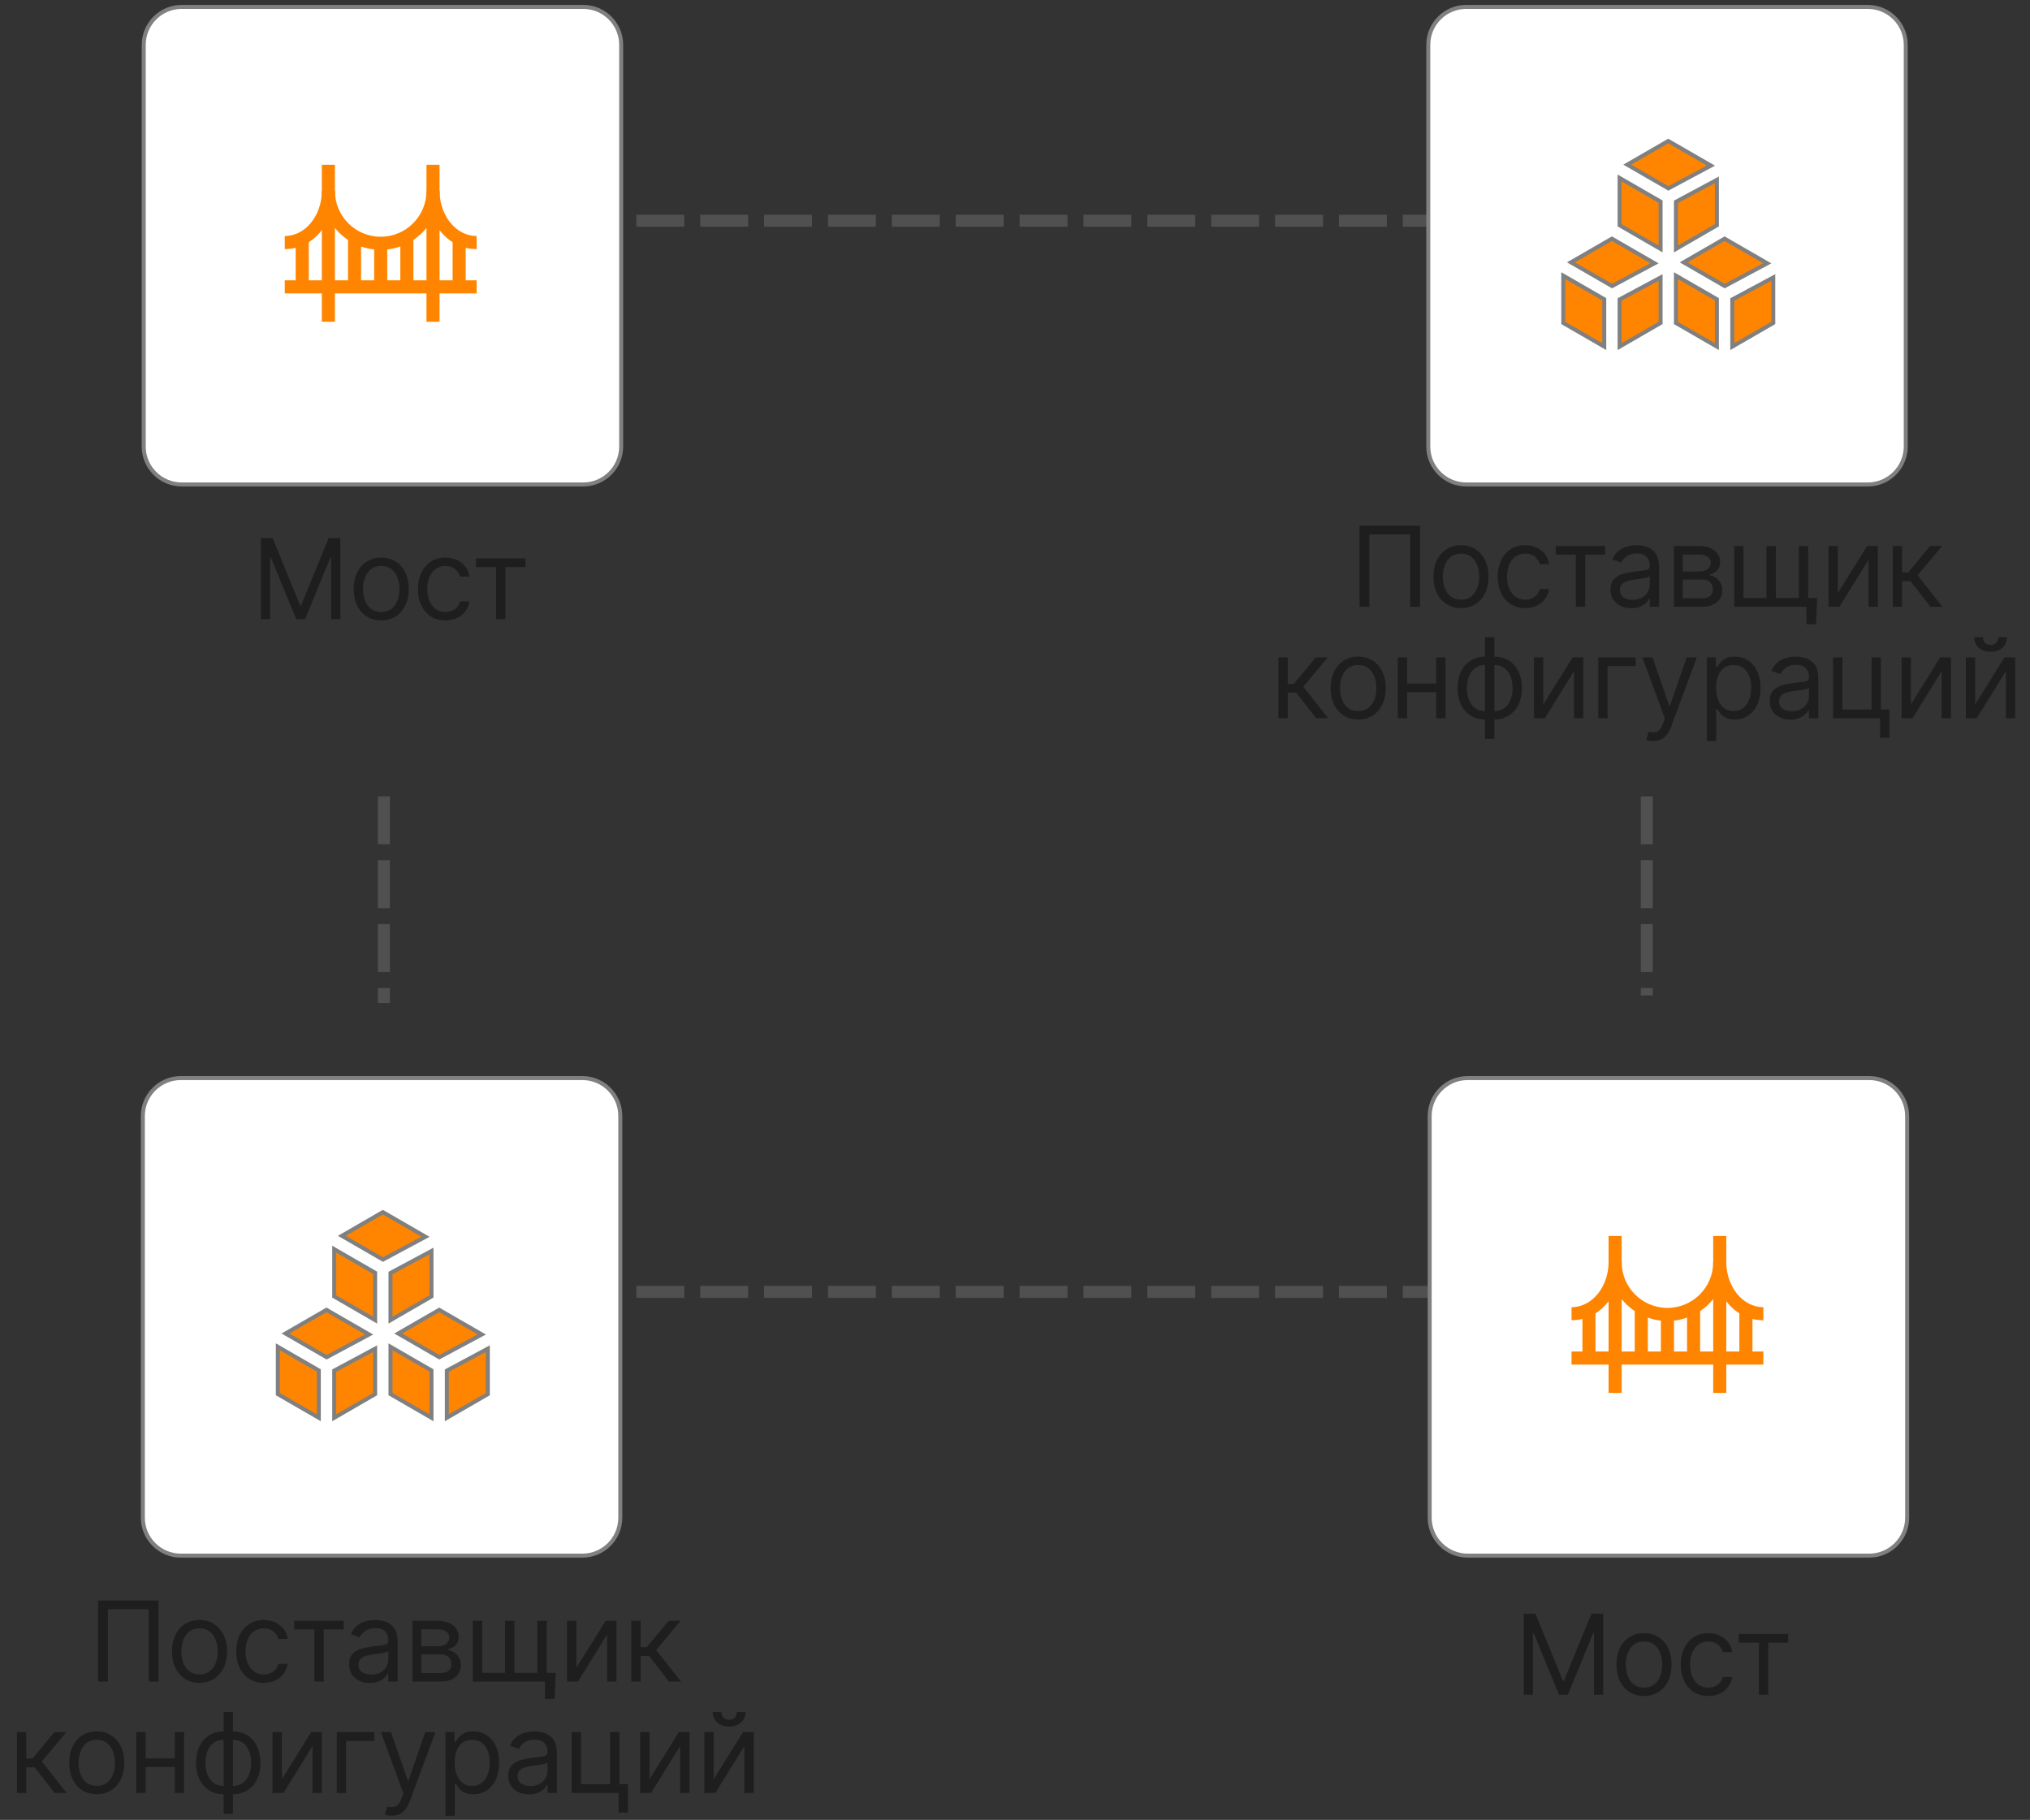 <?xml version="1.0" encoding="UTF-8"?> <svg xmlns="http://www.w3.org/2000/svg" width="164" height="147" viewBox="0 0 164 147" fill="none"><rect x="0" y="0" width="164" height="147" fill="#333333" stroke="none"/><path d="M46.25 17.83L115.339 17.83" stroke="#808080" stroke-opacity="0.38" stroke-width="0.969" stroke-dasharray="3.87 1.29"></path><path d="M118.455 0.558H150.895C152.588 0.558 153.962 1.931 153.962 3.625V36.065C153.962 37.758 152.588 39.132 150.895 39.132H118.455C116.761 39.132 115.388 37.758 115.388 36.065V3.625C115.388 1.931 116.761 0.558 118.455 0.558Z" fill="white" stroke="#808080" stroke-width="0.323"></path><path d="M131.466 13.3L134.776 11.388L138.222 13.376L134.786 15.217L131.466 13.3ZM134.155 26.086L130.847 27.998V24.188L134.155 22.414V26.086ZM130.847 14.377L134.155 16.287V20.11L130.847 18.197V14.377ZM130.223 19.28L133.668 21.267L130.237 23.106L126.913 21.19L130.223 19.28ZM126.294 22.265L129.604 24.174V27.998L126.294 26.086V22.265ZM135.396 16.301L138.705 14.527V18.196L135.396 20.11V16.301ZM143.259 26.086L139.949 27.998V24.188L143.259 22.414V26.086ZM135.396 26.086V22.265L138.705 24.174V27.998L135.396 26.086ZM136.02 21.19L139.329 19.28L142.773 21.267L139.339 23.106L136.02 21.19Z" fill="#FF8400" stroke="#808080" stroke-width="0.323"></path><path d="M114.719 42.467V49.012H113.927V43.17H110.629V49.012H109.836V42.467H114.719ZM118.03 49.114C117.587 49.114 117.198 49.009 116.864 48.798C116.531 48.587 116.271 48.292 116.084 47.913C115.899 47.533 115.806 47.09 115.806 46.583C115.806 46.072 115.899 45.626 116.084 45.244C116.271 44.863 116.531 44.566 116.864 44.356C117.198 44.145 117.587 44.039 118.03 44.039C118.474 44.039 118.861 44.145 119.194 44.356C119.528 44.566 119.788 44.863 119.974 45.244C120.161 45.626 120.255 46.072 120.255 46.583C120.255 47.09 120.161 47.533 119.974 47.913C119.788 48.292 119.528 48.587 119.194 48.798C118.861 49.009 118.474 49.114 118.03 49.114ZM118.03 48.437C118.367 48.437 118.644 48.351 118.861 48.178C119.079 48.005 119.239 47.779 119.344 47.497C119.448 47.216 119.5 46.911 119.5 46.583C119.5 46.255 119.448 45.949 119.344 45.666C119.239 45.383 119.079 45.154 118.861 44.979C118.644 44.804 118.367 44.717 118.03 44.717C117.694 44.717 117.417 44.804 117.199 44.979C116.982 45.154 116.821 45.383 116.717 45.666C116.612 45.949 116.56 46.255 116.56 46.583C116.56 46.911 116.612 47.216 116.717 47.497C116.821 47.779 116.982 48.005 117.199 48.178C117.417 48.351 117.694 48.437 118.03 48.437ZM123.22 49.114C122.76 49.114 122.364 49.006 122.032 48.788C121.699 48.571 121.443 48.272 121.264 47.89C121.085 47.509 120.996 47.073 120.996 46.583C120.996 46.085 121.088 45.645 121.271 45.263C121.456 44.88 121.714 44.58 122.044 44.365C122.377 44.148 122.764 44.039 123.208 44.039C123.553 44.039 123.864 44.103 124.141 44.231C124.418 44.359 124.645 44.538 124.822 44.768C124.998 44.998 125.108 45.267 125.151 45.573H124.397C124.339 45.35 124.211 45.151 124.013 44.979C123.817 44.804 123.553 44.717 123.22 44.717C122.926 44.717 122.669 44.794 122.447 44.947C122.228 45.098 122.056 45.312 121.932 45.589C121.811 45.864 121.75 46.187 121.75 46.558C121.75 46.937 121.81 47.267 121.929 47.548C122.051 47.83 122.221 48.048 122.441 48.204C122.662 48.359 122.922 48.437 123.22 48.437C123.416 48.437 123.594 48.403 123.754 48.335C123.914 48.267 124.049 48.169 124.16 48.041C124.271 47.913 124.35 47.759 124.397 47.58H125.151C125.108 47.87 125.003 48.131 124.834 48.363C124.668 48.593 124.448 48.777 124.173 48.913C123.9 49.047 123.583 49.114 123.22 49.114ZM125.687 44.806V44.103H129.675V44.806H128.065V49.012H127.31V44.806H125.687ZM131.785 49.127C131.474 49.127 131.192 49.069 130.938 48.952C130.685 48.832 130.483 48.661 130.334 48.437C130.185 48.211 130.111 47.938 130.111 47.619C130.111 47.337 130.166 47.109 130.277 46.935C130.388 46.758 130.536 46.62 130.721 46.519C130.906 46.419 131.111 46.345 131.335 46.296C131.561 46.245 131.787 46.204 132.015 46.174C132.314 46.136 132.556 46.107 132.741 46.088C132.928 46.066 133.065 46.031 133.15 45.982C133.237 45.933 133.281 45.848 133.281 45.727V45.701C133.281 45.386 133.195 45.141 133.022 44.966C132.852 44.791 132.593 44.704 132.246 44.704C131.885 44.704 131.603 44.783 131.399 44.941C131.194 45.098 131.05 45.267 130.967 45.445L130.251 45.19C130.379 44.892 130.55 44.659 130.763 44.493C130.978 44.325 131.212 44.208 131.466 44.142C131.721 44.073 131.973 44.039 132.22 44.039C132.378 44.039 132.559 44.058 132.763 44.097C132.97 44.133 133.169 44.209 133.361 44.324C133.555 44.439 133.716 44.612 133.844 44.845C133.971 45.077 134.035 45.388 134.035 45.778V49.012H133.281V48.347H133.243C133.192 48.454 133.106 48.568 132.987 48.689C132.868 48.811 132.709 48.914 132.511 48.999C132.313 49.085 132.071 49.127 131.785 49.127ZM131.9 48.45C132.199 48.45 132.45 48.391 132.655 48.274C132.861 48.157 133.017 48.005 133.121 47.82C133.228 47.635 133.281 47.44 133.281 47.235V46.545C133.249 46.583 133.179 46.618 133.07 46.65C132.964 46.68 132.84 46.707 132.699 46.73C132.561 46.752 132.426 46.771 132.294 46.788C132.164 46.803 132.058 46.816 131.977 46.826C131.781 46.852 131.598 46.893 131.427 46.951C131.259 47.006 131.123 47.09 131.018 47.203C130.916 47.314 130.865 47.465 130.865 47.657C130.865 47.919 130.962 48.117 131.156 48.252C131.352 48.384 131.6 48.45 131.9 48.45ZM135.232 49.012V44.103H137.239C137.768 44.103 138.187 44.222 138.498 44.461C138.809 44.7 138.965 45.015 138.965 45.407C138.965 45.705 138.877 45.937 138.7 46.101C138.523 46.263 138.296 46.372 138.019 46.43C138.2 46.455 138.376 46.519 138.546 46.622C138.719 46.724 138.862 46.864 138.975 47.044C139.087 47.22 139.144 47.438 139.144 47.695C139.144 47.947 139.08 48.172 138.952 48.37C138.824 48.568 138.641 48.725 138.402 48.84C138.164 48.955 137.878 49.012 137.546 49.012H135.232ZM135.948 48.322H137.546C137.806 48.322 138.009 48.26 138.156 48.136C138.303 48.013 138.377 47.845 138.377 47.632C138.377 47.378 138.303 47.179 138.156 47.034C138.009 46.887 137.806 46.813 137.546 46.813H135.948V48.322ZM135.948 46.161H137.239C137.442 46.161 137.615 46.134 137.76 46.078C137.905 46.021 138.016 45.94 138.092 45.835C138.171 45.729 138.211 45.603 138.211 45.458C138.211 45.252 138.124 45.09 137.952 44.972C137.779 44.853 137.542 44.794 137.239 44.794H135.948V46.161ZM146.805 48.309L146.715 50.419H145.935V49.012H145.296V48.309H146.805ZM140.106 44.103H140.86V48.309H142.714V44.103H143.468V48.309H145.322V44.103H146.076V49.012H140.106V44.103ZM148.476 47.9L150.841 44.103H151.71V49.012H150.956V45.215L148.604 49.012H147.722V44.103H148.476V47.9ZM152.912 49.012V44.103H153.666V46.238H154.165L155.929 44.103H156.9L154.919 46.468L156.926 49.012H155.954L154.344 46.941H153.666V49.012H152.912ZM103.28 58.012V53.103H104.035V55.238H104.533L106.297 53.103H107.269L105.288 55.468L107.295 58.012H106.323L104.712 55.941H104.035V58.012H103.28ZM109.727 58.114C109.283 58.114 108.895 58.009 108.56 57.798C108.228 57.587 107.968 57.292 107.78 56.913C107.595 56.533 107.502 56.09 107.502 55.583C107.502 55.072 107.595 54.626 107.78 54.244C107.968 53.863 108.228 53.566 108.56 53.356C108.895 53.145 109.283 53.039 109.727 53.039C110.17 53.039 110.558 53.145 110.89 53.356C111.224 53.566 111.484 53.863 111.67 54.244C111.857 54.626 111.951 55.072 111.951 55.583C111.951 56.09 111.857 56.533 111.67 56.913C111.484 57.292 111.224 57.587 110.89 57.798C110.558 58.009 110.17 58.114 109.727 58.114ZM109.727 57.437C110.063 57.437 110.34 57.351 110.558 57.178C110.775 57.005 110.936 56.779 111.04 56.497C111.145 56.216 111.197 55.911 111.197 55.583C111.197 55.255 111.145 54.949 111.04 54.666C110.936 54.383 110.775 54.154 110.558 53.979C110.34 53.804 110.063 53.717 109.727 53.717C109.39 53.717 109.113 53.804 108.896 53.979C108.678 54.154 108.517 54.383 108.413 54.666C108.309 54.949 108.256 55.255 108.256 55.583C108.256 55.911 108.309 56.216 108.413 56.497C108.517 56.779 108.678 57.005 108.896 57.178C109.113 57.351 109.39 57.437 109.727 57.437ZM116.208 55.212V55.916H113.498V55.212H116.208ZM113.677 53.103V58.012H112.922V53.103H113.677ZM116.783 53.103V58.012H116.029V53.103H116.783ZM119.975 59.687V51.467H120.729V59.687H119.975ZM119.975 58.114C119.643 58.114 119.34 58.055 119.067 57.935C118.795 57.814 118.56 57.642 118.364 57.421C118.168 57.197 118.017 56.93 117.91 56.619C117.804 56.308 117.751 55.962 117.751 55.583C117.751 55.2 117.804 54.852 117.91 54.541C118.017 54.228 118.168 53.96 118.364 53.736C118.56 53.512 118.795 53.341 119.067 53.221C119.34 53.1 119.643 53.039 119.975 53.039H120.205V58.114H119.975ZM119.975 57.437H120.103V53.717H119.975C119.724 53.717 119.505 53.768 119.32 53.87C119.134 53.97 118.981 54.108 118.86 54.282C118.74 54.455 118.651 54.653 118.591 54.877C118.534 55.101 118.505 55.336 118.505 55.583C118.505 55.911 118.557 56.216 118.661 56.497C118.766 56.779 118.927 57.005 119.144 57.178C119.361 57.351 119.638 57.437 119.975 57.437ZM120.729 58.114H120.499V53.039H120.729C121.062 53.039 121.364 53.1 121.637 53.221C121.91 53.341 122.144 53.512 122.34 53.736C122.536 53.96 122.687 54.228 122.794 54.541C122.9 54.852 122.954 55.2 122.954 55.583C122.954 55.962 122.9 56.308 122.794 56.619C122.687 56.93 122.536 57.197 122.34 57.421C122.144 57.642 121.91 57.814 121.637 57.935C121.364 58.055 121.062 58.114 120.729 58.114ZM120.729 57.437C120.983 57.437 121.201 57.388 121.384 57.29C121.57 57.19 121.722 57.053 121.841 56.881C121.963 56.706 122.052 56.508 122.11 56.286C122.17 56.063 122.199 55.828 122.199 55.583C122.199 55.255 122.147 54.949 122.043 54.666C121.938 54.383 121.778 54.154 121.56 53.979C121.343 53.804 121.066 53.717 120.729 53.717H120.601V57.437H120.729ZM124.681 56.9L127.046 53.103H127.915V58.012H127.161V54.215L124.809 58.012H123.927V53.103H124.681V56.9ZM132.147 53.103V53.806H129.871V58.012H129.117V53.103H132.147ZM133.553 59.853C133.426 59.853 133.312 59.843 133.211 59.821C133.111 59.802 133.042 59.783 133.004 59.764L133.195 59.099C133.379 59.146 133.541 59.163 133.681 59.15C133.822 59.137 133.947 59.074 134.055 58.961C134.166 58.851 134.267 58.671 134.359 58.421L134.499 58.038L132.684 53.103H133.502L134.857 57.015H134.909L136.264 53.103H137.082L134.998 58.728C134.904 58.982 134.788 59.191 134.65 59.358C134.511 59.526 134.35 59.651 134.167 59.732C133.986 59.813 133.781 59.853 133.553 59.853ZM137.897 59.853V53.103H138.626V53.883H138.716C138.771 53.798 138.848 53.689 138.946 53.557C139.046 53.423 139.189 53.303 139.374 53.199C139.561 53.093 139.815 53.039 140.135 53.039C140.548 53.039 140.912 53.142 141.228 53.349C141.543 53.556 141.789 53.849 141.966 54.228C142.143 54.607 142.231 55.055 142.231 55.57C142.231 56.09 142.143 56.541 141.966 56.922C141.789 57.302 141.544 57.596 141.231 57.804C140.918 58.011 140.556 58.114 140.147 58.114C139.832 58.114 139.58 58.062 139.39 57.958C139.2 57.851 139.054 57.731 138.952 57.597C138.85 57.46 138.771 57.347 138.716 57.258H138.652V59.853H137.897ZM138.639 55.558C138.639 55.928 138.693 56.255 138.802 56.539C138.911 56.82 139.069 57.041 139.278 57.2C139.487 57.358 139.743 57.437 140.045 57.437C140.36 57.437 140.624 57.354 140.835 57.188C141.048 57.019 141.207 56.794 141.314 56.51C141.423 56.225 141.477 55.907 141.477 55.558C141.477 55.212 141.424 54.901 141.317 54.624C141.213 54.345 141.054 54.125 140.841 53.963C140.63 53.799 140.365 53.717 140.045 53.717C139.738 53.717 139.48 53.794 139.272 53.95C139.063 54.103 138.905 54.319 138.799 54.596C138.692 54.87 138.639 55.191 138.639 55.558ZM144.646 58.127C144.335 58.127 144.053 58.069 143.799 57.952C143.546 57.832 143.345 57.661 143.195 57.437C143.046 57.211 142.972 56.938 142.972 56.619C142.972 56.337 143.027 56.109 143.138 55.935C143.249 55.758 143.397 55.62 143.582 55.519C143.767 55.419 143.972 55.345 144.196 55.296C144.422 55.245 144.649 55.204 144.876 55.174C145.175 55.136 145.417 55.107 145.602 55.088C145.789 55.066 145.926 55.031 146.011 54.982C146.098 54.933 146.142 54.848 146.142 54.727V54.701C146.142 54.386 146.056 54.141 145.883 53.966C145.713 53.791 145.454 53.704 145.107 53.704C144.747 53.704 144.464 53.783 144.26 53.941C144.055 54.098 143.911 54.267 143.828 54.445L143.112 54.19C143.24 53.892 143.411 53.659 143.624 53.493C143.839 53.325 144.073 53.208 144.327 53.142C144.582 53.073 144.834 53.039 145.081 53.039C145.239 53.039 145.42 53.058 145.624 53.097C145.831 53.133 146.03 53.209 146.222 53.324C146.416 53.439 146.577 53.612 146.705 53.845C146.832 54.077 146.896 54.388 146.896 54.778V58.012H146.142V57.347H146.104C146.053 57.454 145.967 57.568 145.848 57.689C145.729 57.811 145.57 57.914 145.372 57.999C145.174 58.085 144.932 58.127 144.646 58.127ZM144.761 57.45C145.06 57.45 145.311 57.391 145.516 57.274C145.722 57.157 145.878 57.005 145.982 56.82C146.089 56.635 146.142 56.44 146.142 56.235V55.545C146.11 55.583 146.04 55.618 145.931 55.65C145.825 55.68 145.701 55.707 145.56 55.73C145.422 55.752 145.287 55.771 145.155 55.788C145.025 55.803 144.919 55.816 144.838 55.826C144.642 55.852 144.459 55.893 144.288 55.951C144.12 56.006 143.984 56.09 143.879 56.203C143.777 56.314 143.726 56.465 143.726 56.657C143.726 56.919 143.823 57.117 144.017 57.252C144.213 57.384 144.461 57.45 144.761 57.45ZM151.954 53.103V57.309H152.644V59.597H151.89V58.012H148.093V53.103H148.847V57.309H151.2V53.103H151.954ZM154.38 56.9L156.745 53.103H157.615V58.012H156.86V54.215L154.508 58.012H153.626V53.103H154.38V56.9ZM159.57 56.9L161.935 53.103H162.805V58.012H162.05V54.215L159.698 58.012H158.816V53.103H159.57V56.9ZM161.437 51.467H162.14C162.14 51.812 162.021 52.094 161.782 52.314C161.543 52.533 161.219 52.643 160.81 52.643C160.408 52.643 160.087 52.533 159.848 52.314C159.612 52.094 159.494 51.812 159.494 51.467H160.197C160.197 51.633 160.243 51.779 160.334 51.905C160.428 52.03 160.587 52.093 160.81 52.093C161.034 52.093 161.194 52.03 161.29 51.905C161.388 51.779 161.437 51.633 161.437 51.467Z" fill="#1E1E1E"></path><path d="M14.678 0.558H47.117C48.811 0.558 50.184 1.931 50.184 3.625V36.065C50.184 37.758 48.811 39.132 47.117 39.132H14.678C12.984 39.132 11.611 37.758 11.611 36.065V3.625C11.611 1.931 12.984 0.558 14.678 0.558Z" fill="white" stroke="#808080" stroke-width="0.323"></path><path fill-rule="evenodd" clip-rule="evenodd" d="M27.058 15.424C27.058 17.466 28.714 19.122 30.756 19.122C32.798 19.122 34.454 17.466 34.454 15.424H35.511C35.511 18.049 33.382 20.178 30.756 20.178C28.13 20.178 26.002 18.049 26.002 15.424H27.058Z" fill="#FF8400"></path><path fill-rule="evenodd" clip-rule="evenodd" d="M35.511 15.424C35.511 17.349 36.792 19.063 38.504 19.063V20.12C35.99 20.12 34.454 17.686 34.454 15.424H35.511Z" fill="#FF8400"></path><path fill-rule="evenodd" clip-rule="evenodd" d="M26.002 15.424C26.002 17.349 24.72 19.063 23.008 19.063V20.12C25.522 20.12 27.058 17.686 27.058 15.424H26.002Z" fill="#FF8400"></path><path fill-rule="evenodd" clip-rule="evenodd" d="M34.454 25.989V13.31H35.511V25.989H34.454Z" fill="#FF8400"></path><path fill-rule="evenodd" clip-rule="evenodd" d="M26.002 25.989V13.31H27.058V25.989H26.002Z" fill="#FF8400"></path><path fill-rule="evenodd" clip-rule="evenodd" d="M38.504 23.7H23.008V22.643H38.504V23.7Z" fill="#FF8400"></path><path fill-rule="evenodd" clip-rule="evenodd" d="M30.228 23.172V19.65H31.284V23.172H30.228Z" fill="#FF8400"></path><path fill-rule="evenodd" clip-rule="evenodd" d="M32.341 23.172V18.945H33.398V23.172H32.341Z" fill="#FF8400"></path><path fill-rule="evenodd" clip-rule="evenodd" d="M28.115 23.172V18.945H29.171V23.172H28.115Z" fill="#FF8400"></path><path fill-rule="evenodd" clip-rule="evenodd" d="M23.888 23.172V19.298H24.945V23.172H23.888Z" fill="#FF8400"></path><path fill-rule="evenodd" clip-rule="evenodd" d="M36.567 23.172V19.298H37.624V23.172H36.567Z" fill="#FF8400"></path><path d="M21.08 43.467H22.026L24.25 48.9H24.327L26.551 43.467H27.497V50.012H26.756V45.039H26.692L24.646 50.012H23.931L21.885 45.039H21.821V50.012H21.08V43.467ZM30.799 50.114C30.355 50.114 29.967 50.009 29.632 49.798C29.3 49.587 29.04 49.292 28.852 48.913C28.667 48.533 28.574 48.09 28.574 47.583C28.574 47.072 28.667 46.626 28.852 46.244C29.04 45.863 29.3 45.566 29.632 45.356C29.967 45.145 30.355 45.039 30.799 45.039C31.242 45.039 31.63 45.145 31.962 45.356C32.297 45.566 32.556 45.863 32.742 46.244C32.929 46.626 33.023 47.072 33.023 47.583C33.023 48.09 32.929 48.533 32.742 48.913C32.556 49.292 32.297 49.587 31.962 49.798C31.63 50.009 31.242 50.114 30.799 50.114ZM30.799 49.437C31.135 49.437 31.412 49.351 31.63 49.178C31.847 49.005 32.008 48.779 32.112 48.497C32.217 48.216 32.269 47.911 32.269 47.583C32.269 47.255 32.217 46.949 32.112 46.666C32.008 46.383 31.847 46.154 31.63 45.979C31.412 45.804 31.135 45.717 30.799 45.717C30.462 45.717 30.185 45.804 29.968 45.979C29.75 46.154 29.589 46.383 29.485 46.666C29.381 46.949 29.328 47.255 29.328 47.583C29.328 47.911 29.381 48.216 29.485 48.497C29.589 48.779 29.75 49.005 29.968 49.178C30.185 49.351 30.462 49.437 30.799 49.437ZM35.989 50.114C35.529 50.114 35.132 50.006 34.8 49.788C34.467 49.571 34.212 49.272 34.033 48.89C33.854 48.509 33.764 48.073 33.764 47.583C33.764 47.085 33.856 46.645 34.039 46.263C34.224 45.88 34.482 45.58 34.813 45.365C35.145 45.148 35.533 45.039 35.976 45.039C36.321 45.039 36.632 45.103 36.909 45.231C37.186 45.359 37.413 45.538 37.59 45.768C37.767 45.998 37.877 46.267 37.919 46.573H37.165C37.107 46.35 36.98 46.151 36.781 45.979C36.585 45.804 36.321 45.717 35.989 45.717C35.695 45.717 35.437 45.794 35.215 45.947C34.996 46.098 34.824 46.312 34.701 46.589C34.579 46.864 34.519 47.187 34.519 47.558C34.519 47.937 34.578 48.267 34.697 48.548C34.819 48.83 34.989 49.048 35.209 49.204C35.431 49.359 35.69 49.437 35.989 49.437C36.185 49.437 36.363 49.403 36.522 49.335C36.682 49.267 36.818 49.169 36.928 49.041C37.039 48.913 37.118 48.759 37.165 48.58H37.919C37.877 48.87 37.771 49.131 37.603 49.363C37.437 49.593 37.216 49.777 36.941 49.913C36.668 50.047 36.351 50.114 35.989 50.114ZM38.455 45.806V45.103H42.444V45.806H40.833V50.012H40.079V45.806H38.455Z" fill="#1E1E1E"></path><path d="M46.25 104.353H115.339" stroke="#808080" stroke-opacity="0.38" stroke-width="0.969" stroke-dasharray="3.87 1.29"></path><path d="M14.607 87.081H47.047C48.741 87.081 50.114 88.454 50.114 90.148V122.587C50.114 124.281 48.741 125.655 47.047 125.655H14.607C12.914 125.655 11.54 124.281 11.54 122.587V90.148C11.54 88.454 12.914 87.081 14.607 87.081Z" fill="white" stroke="#808080" stroke-width="0.323"></path><path d="M27.619 99.823L30.929 97.91L34.374 99.899L30.938 101.74L27.619 99.823ZM30.307 112.609L27 114.521V110.711L30.307 108.937V112.609ZM27 100.9L30.307 102.81V106.633L27 104.72V100.9ZM26.375 105.803L29.821 107.79L26.389 109.629L23.066 107.713L26.375 105.803ZM22.447 108.787L25.756 110.697V114.521L22.447 112.609V108.787ZM31.548 102.824L34.858 101.05V104.719L31.548 106.633V102.824ZM39.411 112.609L36.101 114.521V110.711L39.411 108.937V112.609ZM31.548 112.609V108.787L34.858 110.697V114.521L31.548 112.609ZM32.172 107.713L35.482 105.803L38.925 107.79L35.491 109.629L32.172 107.713Z" fill="#FF8400" stroke="#808080" stroke-width="0.323"></path><path d="M12.809 129.281V135.826H12.017V129.984H8.718V135.826H7.926V129.281H12.809ZM16.12 135.929C15.677 135.929 15.288 135.823 14.954 135.612C14.621 135.401 14.361 135.106 14.174 134.727C13.988 134.348 13.896 133.905 13.896 133.397C13.896 132.886 13.988 132.44 14.174 132.058C14.361 131.677 14.621 131.381 14.954 131.17C15.288 130.959 15.677 130.853 16.12 130.853C16.563 130.853 16.951 130.959 17.284 131.17C17.618 131.381 17.878 131.677 18.063 132.058C18.251 132.44 18.345 132.886 18.345 133.397C18.345 133.905 18.251 134.348 18.063 134.727C17.878 135.106 17.618 135.401 17.284 135.612C16.951 135.823 16.563 135.929 16.12 135.929ZM16.12 135.251C16.457 135.251 16.734 135.165 16.951 134.992C17.169 134.82 17.329 134.593 17.434 134.312C17.538 134.03 17.59 133.726 17.59 133.397C17.59 133.069 17.538 132.764 17.434 132.48C17.329 132.197 17.169 131.968 16.951 131.793C16.734 131.618 16.457 131.531 16.12 131.531C15.784 131.531 15.507 131.618 15.289 131.793C15.072 131.968 14.911 132.197 14.807 132.48C14.702 132.764 14.65 133.069 14.65 133.397C14.65 133.726 14.702 134.03 14.807 134.312C14.911 134.593 15.072 134.82 15.289 134.992C15.507 135.165 15.784 135.251 16.12 135.251ZM21.31 135.929C20.85 135.929 20.454 135.82 20.121 135.603C19.789 135.385 19.533 135.086 19.354 134.705C19.175 134.323 19.086 133.887 19.086 133.397C19.086 132.899 19.177 132.459 19.361 132.077C19.546 131.694 19.804 131.395 20.134 131.179C20.466 130.962 20.854 130.853 21.297 130.853C21.643 130.853 21.954 130.917 22.231 131.045C22.508 131.173 22.735 131.352 22.912 131.582C23.088 131.812 23.198 132.081 23.241 132.387H22.486C22.429 132.164 22.301 131.966 22.103 131.793C21.907 131.618 21.643 131.531 21.31 131.531C21.016 131.531 20.758 131.608 20.537 131.761C20.317 131.912 20.146 132.126 20.022 132.403C19.901 132.678 19.84 133.001 19.84 133.372C19.84 133.751 19.9 134.081 20.019 134.363C20.14 134.644 20.311 134.862 20.53 135.018C20.752 135.173 21.012 135.251 21.31 135.251C21.506 135.251 21.684 135.217 21.844 135.149C22.004 135.081 22.139 134.983 22.25 134.855C22.361 134.727 22.439 134.574 22.486 134.395H23.241C23.198 134.684 23.093 134.945 22.924 135.178C22.758 135.408 22.538 135.591 22.263 135.727C21.99 135.862 21.672 135.929 21.31 135.929ZM23.777 131.62V130.917H27.765V131.62H26.154V135.826H25.4V131.62H23.777ZM29.875 135.941C29.564 135.941 29.282 135.883 29.028 135.766C28.775 135.646 28.573 135.475 28.424 135.251C28.275 135.025 28.201 134.753 28.201 134.433C28.201 134.152 28.256 133.924 28.367 133.749C28.477 133.572 28.625 133.434 28.811 133.334C28.996 133.233 29.201 133.159 29.424 133.11C29.65 133.059 29.877 133.018 30.105 132.988C30.404 132.95 30.645 132.921 30.831 132.902C31.018 132.881 31.155 132.846 31.24 132.797C31.327 132.748 31.371 132.662 31.371 132.541V132.515C31.371 132.2 31.285 131.955 31.112 131.78C30.942 131.606 30.683 131.518 30.335 131.518C29.975 131.518 29.693 131.597 29.488 131.755C29.284 131.912 29.14 132.081 29.057 132.26L28.341 132.004C28.469 131.706 28.639 131.473 28.852 131.307C29.068 131.139 29.302 131.022 29.556 130.956C29.811 130.887 30.063 130.853 30.31 130.853C30.468 130.853 30.649 130.873 30.853 130.911C31.06 130.947 31.259 131.023 31.451 131.138C31.645 131.253 31.806 131.427 31.933 131.659C32.061 131.891 32.125 132.202 32.125 132.592V135.826H31.371V135.162H31.333C31.281 135.268 31.196 135.382 31.077 135.504C30.958 135.625 30.799 135.728 30.601 135.814C30.402 135.899 30.161 135.941 29.875 135.941ZM29.99 135.264C30.288 135.264 30.54 135.205 30.744 135.088C30.951 134.971 31.107 134.82 31.211 134.634C31.318 134.449 31.371 134.254 31.371 134.049V133.359C31.339 133.397 31.269 133.433 31.16 133.465C31.053 133.494 30.93 133.521 30.789 133.544C30.651 133.566 30.515 133.585 30.383 133.602C30.253 133.617 30.148 133.63 30.067 133.64C29.871 133.666 29.688 133.707 29.517 133.765C29.349 133.82 29.212 133.905 29.108 134.017C29.006 134.128 28.955 134.28 28.955 134.471C28.955 134.733 29.052 134.932 29.246 135.066C29.442 135.198 29.69 135.264 29.99 135.264ZM33.322 135.826V130.917H35.329C35.857 130.917 36.277 131.037 36.588 131.275C36.899 131.514 37.055 131.829 37.055 132.221C37.055 132.52 36.966 132.751 36.789 132.915C36.613 133.077 36.386 133.187 36.109 133.244C36.29 133.27 36.466 133.334 36.636 133.436C36.809 133.538 36.952 133.679 37.064 133.858C37.177 134.035 37.234 134.252 37.234 134.51C37.234 134.761 37.17 134.986 37.042 135.184C36.914 135.382 36.731 135.539 36.492 135.654C36.254 135.769 35.968 135.826 35.636 135.826H33.322ZM34.038 135.136H35.636C35.896 135.136 36.099 135.074 36.246 134.951C36.393 134.827 36.467 134.659 36.467 134.446C36.467 134.192 36.393 133.993 36.246 133.848C36.099 133.701 35.896 133.628 35.636 133.628H34.038V135.136ZM34.038 132.976H35.329C35.531 132.976 35.705 132.948 35.85 132.892C35.995 132.835 36.106 132.754 36.182 132.65C36.261 132.543 36.301 132.417 36.301 132.272C36.301 132.066 36.214 131.904 36.042 131.787C35.869 131.667 35.632 131.608 35.329 131.608H34.038V132.976ZM44.894 135.123L44.805 137.233H44.025V135.826H43.386V135.123H44.894ZM38.196 130.917H38.95V135.123H40.803V130.917H41.558V135.123H43.411V130.917H44.166V135.826H38.196V130.917ZM46.566 134.714L48.931 130.917H49.8V135.826H49.046V132.03L46.694 135.826H45.812V130.917H46.566V134.714ZM51.002 135.826V130.917H51.756V133.052H52.254L54.019 130.917H54.99L53.009 133.282L55.016 135.826H54.044L52.433 133.755H51.756V135.826H51.002ZM1.37 144.826V139.917H2.125V142.052H2.623L4.387 139.917H5.359L3.377 142.282L5.384 144.826H4.413L2.802 142.755H2.125V144.826H1.37ZM7.816 144.929C7.373 144.929 6.984 144.823 6.65 144.612C6.317 144.401 6.058 144.106 5.87 143.727C5.685 143.348 5.592 142.905 5.592 142.397C5.592 141.886 5.685 141.44 5.87 141.058C6.058 140.677 6.317 140.381 6.65 140.17C6.984 139.959 7.373 139.853 7.816 139.853C8.26 139.853 8.647 139.959 8.98 140.17C9.314 140.381 9.574 140.677 9.76 141.058C9.947 141.44 10.041 141.886 10.041 142.397C10.041 142.905 9.947 143.348 9.76 143.727C9.574 144.106 9.314 144.401 8.98 144.612C8.647 144.823 8.26 144.929 7.816 144.929ZM7.816 144.251C8.153 144.251 8.43 144.165 8.647 143.992C8.865 143.82 9.026 143.593 9.13 143.312C9.234 143.03 9.287 142.726 9.287 142.397C9.287 142.069 9.234 141.764 9.13 141.48C9.026 141.197 8.865 140.968 8.647 140.793C8.43 140.618 8.153 140.531 7.816 140.531C7.48 140.531 7.203 140.618 6.985 140.793C6.768 140.968 6.607 141.197 6.503 141.48C6.398 141.764 6.346 142.069 6.346 142.397C6.346 142.726 6.398 143.03 6.503 143.312C6.607 143.593 6.768 143.82 6.985 143.992C7.203 144.165 7.48 144.251 7.816 144.251ZM14.298 142.027V142.73H11.588V142.027H14.298ZM11.767 139.917V144.826H11.012V139.917H11.767ZM14.873 139.917V144.826H14.119V139.917H14.873ZM18.065 146.501V138.281H18.819V146.501H18.065ZM18.065 144.929C17.732 144.929 17.43 144.869 17.157 144.75C16.884 144.628 16.65 144.457 16.454 144.235C16.258 144.011 16.107 143.744 16 143.433C15.894 143.122 15.84 142.777 15.84 142.397C15.84 142.014 15.894 141.667 16 141.356C16.107 141.042 16.258 140.774 16.454 140.55C16.65 140.326 16.884 140.155 17.157 140.036C17.43 139.914 17.732 139.853 18.065 139.853H18.295V144.929H18.065ZM18.065 144.251H18.193V140.531H18.065C17.813 140.531 17.595 140.582 17.41 140.684C17.224 140.785 17.071 140.922 16.949 141.097C16.83 141.269 16.741 141.467 16.681 141.691C16.623 141.915 16.595 142.15 16.595 142.397C16.595 142.726 16.647 143.03 16.751 143.312C16.856 143.593 17.017 143.82 17.234 143.992C17.451 144.165 17.728 144.251 18.065 144.251ZM18.819 144.929H18.589V139.853H18.819C19.151 139.853 19.454 139.914 19.727 140.036C20 140.155 20.234 140.326 20.43 140.55C20.626 140.774 20.777 141.042 20.884 141.356C20.99 141.667 21.044 142.014 21.044 142.397C21.044 142.777 20.99 143.122 20.884 143.433C20.777 143.744 20.626 144.011 20.43 144.235C20.234 144.457 20 144.628 19.727 144.75C19.454 144.869 19.151 144.929 18.819 144.929ZM18.819 144.251C19.073 144.251 19.291 144.202 19.474 144.104C19.66 144.004 19.812 143.868 19.931 143.695C20.053 143.52 20.142 143.322 20.2 143.101C20.259 142.877 20.289 142.642 20.289 142.397C20.289 142.069 20.237 141.764 20.133 141.48C20.028 141.197 19.867 140.968 19.65 140.793C19.433 140.618 19.156 140.531 18.819 140.531H18.691V144.251H18.819ZM22.771 143.714L25.136 139.917H26.005V144.826H25.251V141.03L22.899 144.826H22.017V139.917H22.771V143.714ZM30.236 139.917V140.62H27.961V144.826H27.207V139.917H30.236ZM31.643 146.667C31.515 146.667 31.401 146.657 31.301 146.635C31.201 146.616 31.132 146.597 31.093 146.578L31.285 145.913C31.468 145.96 31.631 145.977 31.771 145.964C31.912 145.951 32.036 145.889 32.145 145.776C32.256 145.665 32.357 145.485 32.449 145.236L32.589 144.852L30.774 139.917H31.592L32.947 143.829H32.998L34.353 139.917H35.172L33.088 145.542C32.994 145.796 32.878 146.006 32.739 146.172C32.601 146.34 32.44 146.465 32.257 146.546C32.076 146.627 31.871 146.667 31.643 146.667ZM35.987 146.667V139.917H36.716V140.697H36.805C36.861 140.612 36.938 140.503 37.035 140.371C37.136 140.237 37.278 140.118 37.464 140.013C37.651 139.907 37.905 139.853 38.224 139.853C38.638 139.853 39.002 139.957 39.318 140.163C39.633 140.37 39.879 140.663 40.056 141.042C40.233 141.422 40.321 141.869 40.321 142.385C40.321 142.905 40.233 143.355 40.056 143.737C39.879 144.116 39.634 144.41 39.321 144.619C39.008 144.825 38.646 144.929 38.237 144.929C37.922 144.929 37.669 144.876 37.48 144.772C37.29 144.666 37.144 144.545 37.042 144.411C36.94 144.275 36.861 144.162 36.805 144.072H36.742V146.667H35.987ZM36.729 142.372C36.729 142.743 36.783 143.07 36.892 143.353C37 143.634 37.159 143.855 37.368 144.015C37.577 144.172 37.832 144.251 38.135 144.251C38.45 144.251 38.713 144.168 38.924 144.002C39.138 143.834 39.297 143.608 39.404 143.324C39.513 143.039 39.567 142.721 39.567 142.372C39.567 142.027 39.514 141.716 39.407 141.439C39.303 141.16 39.144 140.939 38.931 140.777C38.72 140.613 38.455 140.531 38.135 140.531C37.828 140.531 37.57 140.609 37.361 140.764C37.153 140.918 36.995 141.133 36.889 141.41C36.782 141.685 36.729 142.005 36.729 142.372ZM42.736 144.941C42.425 144.941 42.143 144.883 41.889 144.766C41.636 144.646 41.434 144.475 41.285 144.251C41.136 144.025 41.062 143.753 41.062 143.433C41.062 143.152 41.117 142.924 41.228 142.749C41.339 142.572 41.487 142.434 41.672 142.334C41.857 142.233 42.062 142.159 42.286 142.11C42.511 142.059 42.738 142.018 42.966 141.988C43.265 141.95 43.507 141.921 43.692 141.902C43.879 141.881 44.016 141.846 44.101 141.797C44.188 141.748 44.232 141.662 44.232 141.541V141.515C44.232 141.2 44.146 140.955 43.973 140.78C43.803 140.606 43.544 140.518 43.196 140.518C42.836 140.518 42.554 140.597 42.349 140.755C42.145 140.912 42.001 141.081 41.918 141.26L41.202 141.004C41.33 140.706 41.5 140.473 41.714 140.307C41.929 140.139 42.163 140.022 42.417 139.956C42.672 139.887 42.924 139.853 43.171 139.853C43.328 139.853 43.51 139.873 43.714 139.911C43.921 139.947 44.12 140.023 44.312 140.138C44.506 140.253 44.667 140.427 44.794 140.659C44.922 140.891 44.986 141.202 44.986 141.592V144.826H44.232V144.162H44.194C44.142 144.268 44.057 144.382 43.938 144.504C43.819 144.625 43.66 144.728 43.462 144.814C43.264 144.899 43.022 144.941 42.736 144.941ZM42.851 144.264C43.15 144.264 43.401 144.205 43.605 144.088C43.812 143.971 43.968 143.82 44.072 143.634C44.179 143.449 44.232 143.254 44.232 143.049V142.359C44.2 142.397 44.13 142.433 44.021 142.465C43.914 142.494 43.791 142.521 43.65 142.544C43.512 142.566 43.377 142.585 43.244 142.602C43.114 142.617 43.009 142.63 42.928 142.64C42.732 142.666 42.549 142.707 42.378 142.765C42.21 142.82 42.074 142.905 41.969 143.017C41.867 143.128 41.816 143.28 41.816 143.471C41.816 143.733 41.913 143.932 42.107 144.066C42.303 144.198 42.551 144.264 42.851 144.264ZM50.044 139.917V144.123H50.734V146.412H49.98V144.826H46.183V139.917H46.937V144.123H49.289V139.917H50.044ZM52.47 143.714L54.835 139.917H55.704V144.826H54.95V141.03L52.598 144.826H51.716V139.917H52.47V143.714ZM57.66 143.714L60.025 139.917H60.895V144.826H60.14V141.03L57.788 144.826H56.906V139.917H57.66V143.714ZM59.527 138.281H60.23C60.23 138.626 60.111 138.908 59.872 139.128C59.633 139.347 59.309 139.457 58.9 139.457C58.498 139.457 58.177 139.347 57.938 139.128C57.702 138.908 57.584 138.626 57.584 138.281H58.287C58.287 138.447 58.332 138.593 58.424 138.719C58.518 138.845 58.676 138.907 58.9 138.907C59.124 138.907 59.284 138.845 59.38 138.719C59.478 138.593 59.527 138.447 59.527 138.281Z" fill="#1E1E1E"></path><path d="M118.568 87.081H151.008C152.702 87.081 154.075 88.454 154.075 90.148V122.587C154.075 124.281 152.702 125.655 151.008 125.655H118.568C116.874 125.655 115.501 124.281 115.501 122.587V90.148C115.501 88.454 116.874 87.081 118.568 87.081Z" fill="white" stroke="#808080" stroke-width="0.323"></path><path fill-rule="evenodd" clip-rule="evenodd" d="M131.011 101.947C131.011 103.989 132.667 105.645 134.709 105.645C136.752 105.645 138.407 103.989 138.407 101.947H139.464C139.464 104.573 137.335 106.701 134.709 106.701C132.083 106.701 129.955 104.573 129.955 101.947H131.011Z" fill="#FF8400"></path><path fill-rule="evenodd" clip-rule="evenodd" d="M139.464 101.947C139.464 103.872 140.745 105.586 142.458 105.586V106.643C139.943 106.643 138.407 104.21 138.407 101.947H139.464Z" fill="#FF8400"></path><path fill-rule="evenodd" clip-rule="evenodd" d="M129.955 101.947C129.955 103.872 128.673 105.586 126.961 105.586V106.643C129.475 106.643 131.011 104.21 131.011 101.947H129.955Z" fill="#FF8400"></path><path fill-rule="evenodd" clip-rule="evenodd" d="M138.407 112.513V99.834H139.464V112.513H138.407Z" fill="#FF8400"></path><path fill-rule="evenodd" clip-rule="evenodd" d="M129.955 112.513V99.834H131.011V112.513H129.955Z" fill="#FF8400"></path><path fill-rule="evenodd" clip-rule="evenodd" d="M142.458 110.223H126.961V109.167H142.458V110.223Z" fill="#FF8400"></path><path fill-rule="evenodd" clip-rule="evenodd" d="M134.181 109.695V106.173H135.238V109.695H134.181Z" fill="#FF8400"></path><path fill-rule="evenodd" clip-rule="evenodd" d="M136.294 109.695V105.469H137.351V109.695H136.294Z" fill="#FF8400"></path><path fill-rule="evenodd" clip-rule="evenodd" d="M132.068 109.695V105.469H133.124V109.695H132.068Z" fill="#FF8400"></path><path fill-rule="evenodd" clip-rule="evenodd" d="M127.841 109.695V105.821H128.898V109.695H127.841Z" fill="#FF8400"></path><path fill-rule="evenodd" clip-rule="evenodd" d="M140.52 109.695V105.821H141.577V109.695H140.52Z" fill="#FF8400"></path><path d="M123.099 130.344H124.045L126.27 135.777H126.346L128.571 130.344H129.517V136.889H128.775V131.916H128.711L126.666 136.889H125.95L123.905 131.916H123.841V136.889H123.099V130.344ZM132.818 136.992C132.375 136.992 131.986 136.886 131.652 136.675C131.319 136.464 131.059 136.169 130.872 135.79C130.686 135.411 130.594 134.968 130.594 134.46C130.594 133.949 130.686 133.503 130.872 133.121C131.059 132.74 131.319 132.444 131.652 132.233C131.986 132.022 132.375 131.916 132.818 131.916C133.261 131.916 133.649 132.022 133.981 132.233C134.316 132.444 134.576 132.74 134.761 133.121C134.949 133.503 135.043 133.949 135.043 134.46C135.043 134.968 134.949 135.411 134.761 135.79C134.576 136.169 134.316 136.464 133.981 136.675C133.649 136.886 133.261 136.992 132.818 136.992ZM132.818 136.314C133.155 136.314 133.432 136.228 133.649 136.055C133.866 135.883 134.027 135.656 134.132 135.374C134.236 135.093 134.288 134.789 134.288 134.46C134.288 134.132 134.236 133.827 134.132 133.543C134.027 133.26 133.866 133.031 133.649 132.856C133.432 132.681 133.155 132.594 132.818 132.594C132.481 132.594 132.204 132.681 131.987 132.856C131.77 133.031 131.609 133.26 131.505 133.543C131.4 133.827 131.348 134.132 131.348 134.46C131.348 134.789 131.4 135.093 131.505 135.374C131.609 135.656 131.77 135.883 131.987 136.055C132.204 136.228 132.481 136.314 132.818 136.314ZM138.008 136.992C137.548 136.992 137.152 136.883 136.819 136.666C136.487 136.448 136.231 136.149 136.052 135.768C135.873 135.386 135.784 134.95 135.784 134.46C135.784 133.962 135.875 133.522 136.059 133.14C136.244 132.757 136.502 132.458 136.832 132.242C137.164 132.025 137.552 131.916 137.995 131.916C138.341 131.916 138.652 131.98 138.929 132.108C139.206 132.236 139.433 132.415 139.609 132.645C139.786 132.875 139.896 133.144 139.939 133.45H139.184C139.127 133.227 138.999 133.029 138.801 132.856C138.605 132.681 138.341 132.594 138.008 132.594C137.714 132.594 137.456 132.671 137.235 132.824C137.015 132.975 136.844 133.189 136.72 133.466C136.599 133.741 136.538 134.064 136.538 134.435C136.538 134.814 136.598 135.144 136.717 135.426C136.838 135.707 137.009 135.925 137.228 136.081C137.45 136.236 137.71 136.314 138.008 136.314C138.204 136.314 138.382 136.28 138.542 136.212C138.702 136.144 138.837 136.046 138.948 135.918C139.059 135.79 139.137 135.637 139.184 135.458H139.939C139.896 135.747 139.791 136.008 139.622 136.241C139.456 136.471 139.236 136.654 138.961 136.79C138.688 136.925 138.37 136.992 138.008 136.992ZM140.475 132.683V131.98H144.463V132.683H142.852V136.889H142.098V132.683H140.475Z" fill="#1E1E1E"></path><line x1="31.015" y1="64.326" x2="31.015" y2="81.021" stroke="#808080" stroke-opacity="0.38" stroke-width="0.969" stroke-dasharray="3.87 1.29"></line><line x1="133.043" y1="64.326" x2="133.043" y2="80.402" stroke="#808080" stroke-opacity="0.38" stroke-width="0.969" stroke-dasharray="3.87 1.29"></line></svg> 